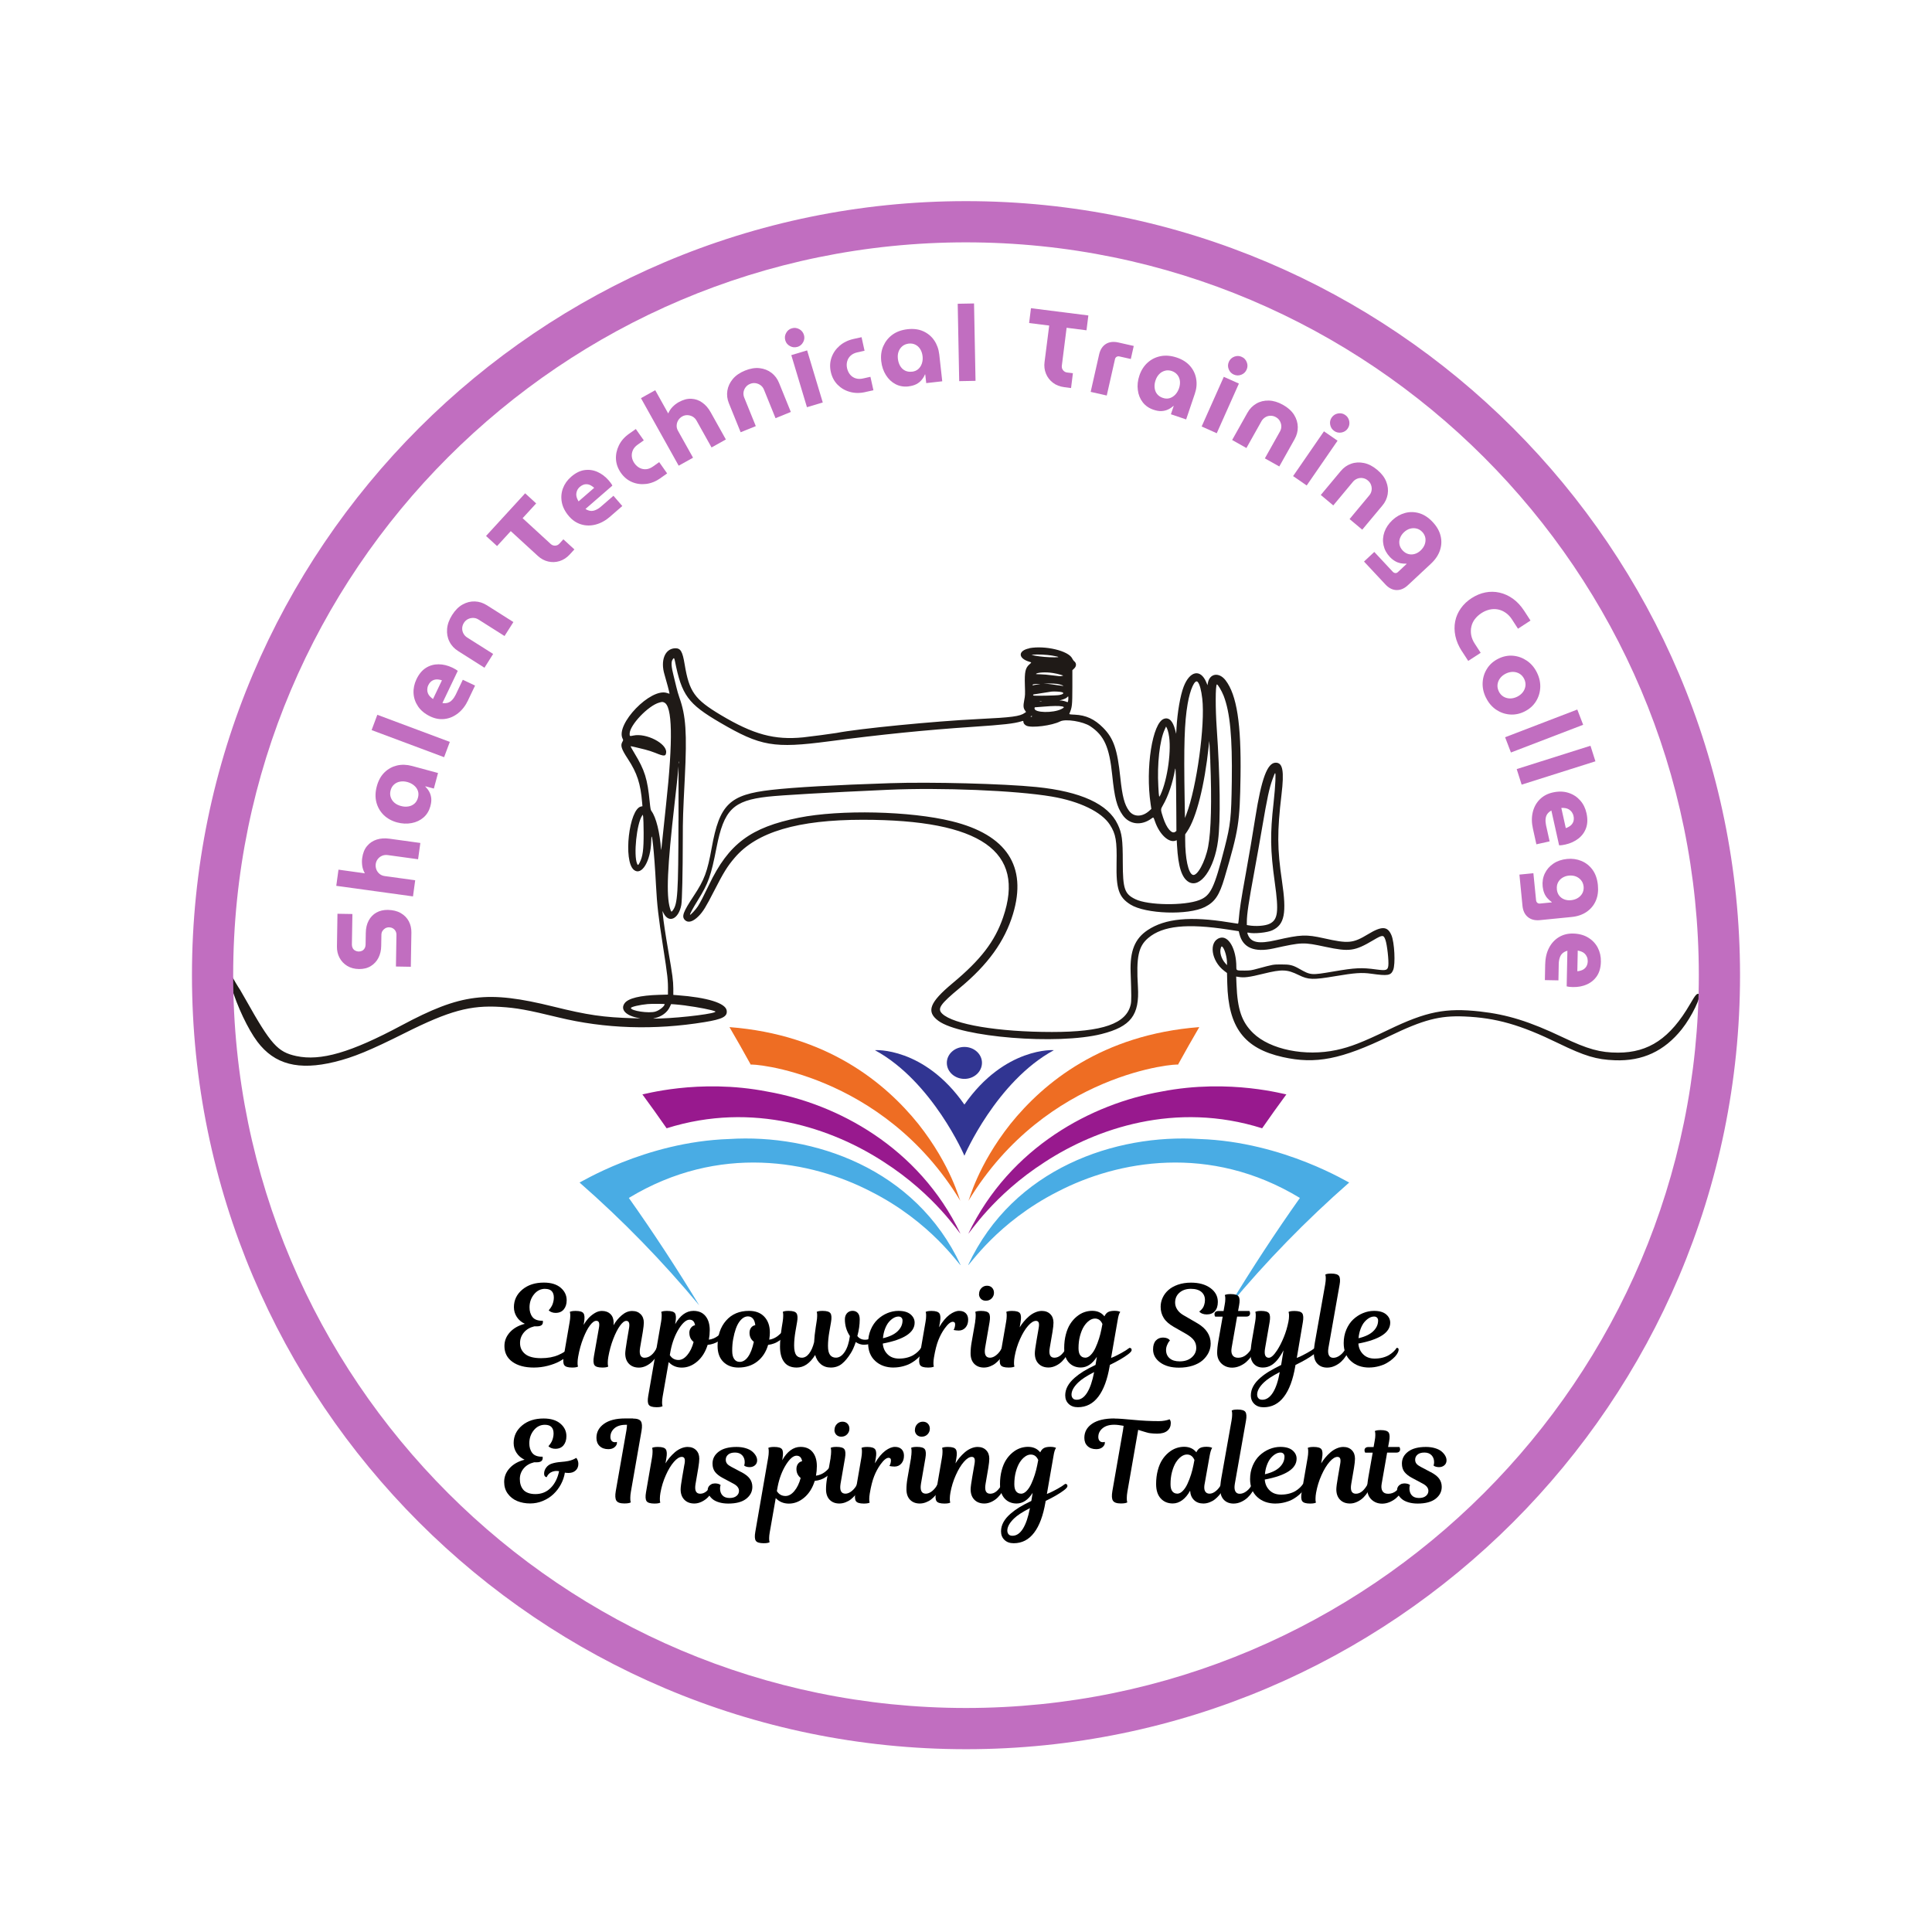 <?xml version="1.0" encoding="UTF-8"?>
<svg id="Layer_1" data-name="Layer 1" xmlns="http://www.w3.org/2000/svg" viewBox="0 0 375 375">
  <defs>
    <style>
      .cls-1 {
        fill: #ee6d23;
      }

      .cls-2 {
        fill: #313592;
      }

      .cls-3 {
        fill: #c16ec0;
      }

      .cls-4 {
        fill: #98198e;
      }

      .cls-5 {
        fill: #49ace4;
      }

      .cls-6 {
        fill: #1f1a17;
        fill-rule: evenodd;
      }
    </style>
  </defs>
  <path class="cls-6" d="m133.09,195.18c2.4.31,5.24.87,5.73,1.13.67.35-6.25,1.24-10.74,1.38-1.44.04-1.48.04-.95-.08,1.32-.3,2.39-1.1,2.88-2.17l.25-.54.77.05c.42.03,1.35.13,2.05.22m-4.07-.27c0,.4-1,1.21-1.8,1.45-1.26.38-4.76-.14-4.75-.7,0-.22,1.73-.62,3.25-.76.75-.07,3.3-.05,3.3.01m108.32-11.05c.41.46.84,2.02.83,3.05v.44s-.35-.39-.35-.39c-.76-.86-1.13-2.12-.85-2.95.11-.35.17-.37.37-.16m-112.4-22.2c.01,3.3-.16,4.58-.77,5.79-.27.53-.36.57-.5.22-.71-1.69-.08-7.73.96-9.31l.14-.21.08.39c.04.21.08,1.62.09,3.12m122.62-10.04c-.03.89-.18,2.71-.35,4.23-.69,6.12-.64,9.16.24,15.5.79,5.63.6,7.17-.98,7.96-.86.43-2.72.57-4.17.31l-.28-.05v-.57c0-1.52.34-3.79,1.47-9.9.47-2.54,1.14-6.32,1.49-8.39,1.01-5.91,1.39-7.69,2.04-9.48.57-1.58.6-1.56.54.39m-115.86,7.69c-.03,14.19-.16,16.18-1.12,17.44-.26.34-.3.31-.52-.41-.77-2.54-.53-8.03.89-20.42.51-4.46.64-5.69.69-6.4.03-.41.06-.75.07-.75s0,4.74,0,10.54m96.62-1.47l.02,3.46-.2.16c-.67.54-1.7-.64-2.38-2.74-.51-1.57-.51-1.59-.05-2.38,1.03-1.75,1.94-4.43,2.37-7.02.13-.78.2,1.55.24,8.51m-96.5-9.65c-.02.11-.04.04-.04-.15,0-.19.02-.28.04-.19.02.08.02.24,0,.34m103.09-.45c.31,7.71.16,13.64-.41,16.61-.58,3.01-2.16,5.87-3.02,5.48-.85-.39-1.44-3.19-1.44-6.81v-1.04s.4-.59.4-.59c1.78-2.63,3.37-8.95,4.16-16.47l.11-1.07.06.81c.03.45.1,1.83.15,3.08m-8.09-5.23c.62,2.82-.19,8.82-1.59,11.81-.28.59-.29.56-.41-1.61-.25-4.41.25-8.93,1.23-11.07l.27-.59.17.32c.09.18.25.69.34,1.14m-26.52-3.42s-.11.09-.18.09-.1-.04-.08-.09c.03-.05.11-.09.18-.09s.1.04.08.09m5.78-1.96c.54.12.52.22-.09.53-1.61.81-5.21.73-5.21-.11,0-.23.03-.25.32-.25.18,0,.88-.06,1.56-.12,1.62-.14,2.88-.16,3.42-.04m-77.23-.77c1.65.58,1.79,7.21.4,19.94-.25,2.33-.57,5.32-.7,6.63-.13,1.32-.25,2.24-.26,2.05-.22-3.33-.96-6.33-1.86-7.53-.16-.22-.21-.48-.34-1.75-.44-4.5-.96-6.17-2.94-9.44-.45-.74-.8-1.37-.77-1.39.02-.02.42.05.89.17s1.32.33,1.89.46c.57.14,1.48.43,2.01.65,1.72.71,2.05.7,2.11-.1.13-1.73-3.88-3.79-6.36-3.26-.72.15-.73.15-.73-.35,0-1.67,3.62-5.47,5.76-6.05.56-.15.58-.15.91-.04m73.31-.21c-.11.02-.28.02-.39,0-.11-.02-.02-.04.19-.04s.3.02.19.04m5.16-.17c-.05.31-.08.36-.2.32-.38-.16-.93-.3-1.21-.3h-.31s.3-.09.3-.09c.66-.19,1-.33,1.2-.53l.21-.2.03.22c.02.12,0,.39-.03.59m-1.18-1.6c.46.16.21.41-.54.55-.6.11-4.96.19-5.03.09-.12-.17-.07-.21.34-.26.22-.03.96-.15,1.65-.26.68-.11,1.38-.22,1.54-.24.46-.06,1.73.01,2.04.12m-4.8-1.5c-.41.06-.79.14-.84.17-.04.03-.08,0-.08-.08,0-.14.31-.19,1.2-.2.42,0,.39,0-.28.11m3.76-.13c.64.09,1.54.4,1.2.41-.09,0-.61-.07-1.16-.16-.55-.09-1.36-.2-1.81-.24l-.81-.07h.96c.53-.02,1.26.02,1.63.07m27.36-.37c.37.4.69,1.59.88,3.23.59,5.04-1.08,17.2-3.07,22.42l-.29.76-.06-3.5c-.18-10.76-.04-15.04.58-18.66.49-2.85,1.41-4.85,1.95-4.26m-28.1-1.73c.45.07,1.08.21,1.41.31l.6.18-.29.09c-.22.07-.64.04-1.8-.12-.83-.11-1.9-.21-2.38-.21-.48,0-.85-.03-.83-.06.19-.3,1.94-.41,3.28-.19m-.13-3.38c1.44.25,1.55.33.43.34-1.18,0-2.67-.12-3.68-.31l-.77-.15.39-.06c.61-.09,2.61,0,3.64.18m-4.43-1.41c-2.25.43-2.25,1.95,0,2.61.44.13.44.13.04.47-.83.71-1,1.47-.92,4.08.06,1.82.05,2-.13,2.93-.21,1.09-.18,1.52.19,2.02l.17.24-.25.18c-.95.68-2.44.88-9.04,1.2-8.58.42-23.24,1.86-27.52,2.7-.58.11-5.32.74-6.44.85-5.58.56-9.69-.56-16.03-4.35-5.06-3.03-6.1-4.49-6.98-9.78-.42-2.56-.79-3.18-1.84-3.16-1.99.05-2.92,2.36-2.07,5.13.33,1.08,1.01,3.65.97,3.69-.01.01-.23-.05-.49-.14-3.14-1.08-10.07,6.07-8.61,8.89.13.25.12.28-.05.58-.42.71-.21,1.39,1.05,3.31,1.8,2.74,2.48,4.82,2.78,8.51l.06.69-.27.05c-2.34.47-3.49,10.58-1.4,12.3,1.51,1.25,3.29-1.71,3.37-5.57.05-2.98.59,1.95.93,8.57.2,3.79.46,6.11,1.37,11.9.89,5.69.99,6.6.95,8.7v.61s-1.74.05-1.74.05c-3.68.11-5.98.67-6.67,1.63-.87,1.2.21,2.39,2.58,2.84.62.12.61.12-.86.07-5.86-.17-8.87-.61-15.54-2.26-12.83-3.17-17.9-2.54-29.48,3.65-9.84,5.27-15.68,6.97-20.43,5.95-3.61-.78-4.92-2.24-9.8-10.93-.53-.94-1.03-1.81-1.11-1.93-.32-.45-1.39-2.25-1.68-2.81-.44-.85-.68-1.13-.85-.96-.14.14.03.98.28,1.42.05.09.3.88.56,1.76,1.09,3.73,3.23,8.25,5.05,10.67,3.33,4.41,7.98,5.63,15.02,3.91,3.6-.88,6.84-2.21,13.62-5.61,8.61-4.31,12.68-5.42,18.53-5.06,3.14.19,5.26.58,11.18,2.02,9.09,2.22,18.7,2.53,28.46.93,3.49-.57,4.46-1.08,4.28-2.25-.21-1.44-3.79-2.54-9.59-2.97l-.77-.06v-1.25c-.02-1.56-.15-2.56-.95-7.16-.58-3.34-.95-5.82-1.1-7.32l-.06-.56.23.45c1.02,2,2.91,1.12,3.43-1.61.16-.82.28-6.25.29-12.84,0-3.92.04-4.86.39-11.86.44-8.7.21-12.04-1.06-15.59-.19-.53-.44-1.41-.57-1.97-.13-.56-.38-1.61-.57-2.34-.41-1.6-.48-2.52-.2-2.99.26-.45.35-.41.47.18,1.33,6.72,2.54,8.36,8.78,12.01,7.88,4.6,10.42,5.04,21.1,3.64,10.19-1.34,18.81-2.21,27.95-2.82,5.98-.4,7.99-.63,9.4-1.06.39-.12.41-.12.41.04,0,.32.24.64.61.81,1.04.47,4.95-.03,6.53-.84,1.06-.54,4.43,0,5.84.93,2.71,1.8,3.71,4.03,4.27,9.49.45,4.43.9,6.16,2.02,7.75,1.31,1.87,3.65,2.14,5.64.65.35-.26.34-.27.64.59.87,2.53,2.7,4.23,4.01,3.73l.21-.08.06,1.04c.23,4.12.92,6.27,2.26,7.06,2.24,1.32,4.99-2.55,5.7-8.02.51-3.9.41-12.27-.26-21.92-.26-3.75-.25-8.12.02-8.39.14-.13.94,1.2,1.33,2.2,1.24,3.21,1.7,8.04,1.58,16.63-.1,7.04-.24,8.33-1.38,12.8-2.03,7.94-2.72,9.37-4.93,10.22-2.9,1.12-9.9,1.03-12.38-.16-2.13-1.02-2.46-1.99-2.47-7.2,0-4.45-.16-5.59-.98-7.33-1.85-3.95-7.16-6.39-15.8-7.26-6.32-.64-20.43-1.01-28.42-.74-10.72.35-18.6.8-23,1.3-8.13.92-10.07,2.8-11.59,11.25-.84,4.63-1.41,6.19-3.46,9.28-2.11,3.2-2.42,4.05-1.73,4.74.6.6,1.56.33,2.63-.75.88-.88,1.45-1.82,3.04-4.93,1.82-3.56,2.56-4.76,3.98-6.42,4.26-5,12.24-7.37,24.87-7.37,22.88,0,31.66,6.12,27.22,18.97-1.6,4.65-4.33,8.2-9.77,12.73-4.51,3.76-5.19,5.54-2.79,7.32,4.34,3.2,23.17,4.72,31.7,2.56,5.66-1.44,7.37-3.65,7.04-9.16-.35-5.81.09-7.87,2.02-9.49,2.8-2.36,7.51-2.85,15.49-1.62l2.06.32.14.57c.67,2.65,2.89,3.59,6.59,2.78,5.65-1.24,5.77-1.24,10.14-.31,4.63.98,5.64.84,9.28-1.32,1.76-1.04,1.96-1.05,2.32-.03.33.93.68,4.06.56,5.01-.11.88-.42.98-2.29.73-2.91-.4-4.11-.34-8.37.39-4.34.74-4.38.74-6.63-.53-1.27-.72-1.83-.85-3.51-.84-1.59,0-1.53,0-4.54.81-1.28.35-1.44.37-2.53.38-1.63,0-1.63.01-1.63-.7,0-3.52-1.53-6.2-3.23-5.63-2.18.72-1.66,4.47.88,6.39l.54.41.05,2c.2,8.56,3.27,12.64,10.77,14.32,6.39,1.43,11.33.46,20.71-4.07,6.6-3.19,9.76-4.01,14.54-3.81,6.15.26,10.86,1.6,18.23,5.19,5.15,2.5,7.4,3.18,11,3.31,5.34.2,9.58-1.77,12.97-6.02,1.95-2.44,3.94-6.6,3.29-6.85-.37-.14-.65.19-1.67,1.95-3.86,6.64-8.01,9.44-13.99,9.44-3.47,0-5.88-.67-10.73-2.98-6.49-3.09-10.75-4.41-16.07-5.01-6.66-.74-10.4,0-17.76,3.55-5.16,2.48-7.38,3.34-10.1,3.93-6.07,1.3-12.89-.09-16.18-3.3-2.2-2.15-3.03-4.56-3.22-9.43l-.06-1.53.42.07c1.12.19,2.08.07,4.87-.62,3.63-.89,4.58-.85,6.85.26,1.88.92,2.75.95,7.02.23,3.91-.66,5.18-.75,7.06-.49,3.23.45,3.8.36,4.25-.72.47-1.13.26-5.37-.34-6.77-.75-1.75-1.86-1.8-4.53-.18-2.95,1.78-3.81,1.86-8.58.79-3.46-.77-4.46-.73-9.29.37-3.34.76-4.81.49-5.44-1.02-.18-.42-.16-.5.09-.44,1.02.26,3.67,0,4.64-.46,2.37-1.11,2.8-3.29,1.87-9.55-.93-6.26-.95-9.59-.09-16.82.54-4.54.25-6.16-1.12-6.16-1.63,0-2.77,3.07-3.97,10.66-.56,3.55-1.14,6.95-1.83,10.79-.96,5.27-1.23,7.09-1.39,9.05-.04.53-.09.75-.17.75-.06,0-.84-.12-1.72-.26-7.48-1.22-12.4-.75-15.79,1.51-2.48,1.65-3.45,4.04-3.3,8.17.16,4.51.17,5.61.02,6.26-.83,3.73-5.44,5.34-15.29,5.34-10.41,0-19.15-1.46-21.31-3.56-.99-.96-.4-1.83,3.42-4.99,5.47-4.53,8.72-9.05,10.32-14.32,2.81-9.29-1.23-15.43-11.89-18.04-8.05-1.98-21.63-2.29-29.68-.68-9.34,1.87-13.62,5.06-17.43,13.04-1.14,2.37-1.68,3.41-2.16,4.16-.39.61-1.43,1.73-1.52,1.64-.08-.08.6-1.35,1.51-2.81,2.07-3.34,2.54-4.67,3.63-10.22,1.44-7.37,3.21-9.13,9.93-9.89,2.72-.3,11.17-.79,23.38-1.34,10.29-.46,24.79.13,31.74,1.31,5.43.92,9.69,2.98,11.3,5.47,1.16,1.79,1.39,3.14,1.3,7.49-.1,5,.43,6.58,2.69,8,2.94,1.84,11.21,2.12,14.46.48,1.94-.98,2.81-2.27,3.81-5.68,2.76-9.38,2.96-10.68,3.1-19.71.15-10.17-.72-15.76-2.9-18.61-1.28-1.66-3.14-1.35-3.45.59l-.06.36-.24-.58c-1.11-2.64-3.2-2.22-4.39.88-.66,1.72-1.22,4.99-1.39,8.07l-.06,1.06-.2-.76c-.46-1.75-1.19-2.47-2.16-2.15-2.25.75-3.64,9.56-2.6,16.54l.14.96-.38.34c-1.38,1.26-3.05,1.27-3.96.01-.88-1.2-1.3-2.8-1.68-6.43-.58-5.52-1.3-7.62-3.34-9.68-1.67-1.68-3.31-2.44-5.51-2.54-.96-.04-1.09-.07-1.04-.19.54-1.27.57-1.56.58-5.23v-3.21s.37-.35.37-.35c.46-.45.44-1.06-.04-1.41-.09-.07-.25-.3-.36-.52-.71-1.49-5.27-2.57-8.34-1.99"/>
  <g>
    <path class="cls-4" d="m186.43,239.44c-.16.12-4.8-7.45-14.92-13.93-9.91-6.45-25.3-11.82-42.12-6.51-1.54-2.22-3.11-4.42-4.71-6.59-.17.18,10.81-3.17,24.29-.53,13.41,2.35,29.34,10.7,37.45,27.57"/>
    <path class="cls-1" d="m141.59,199.36c1.41,2.42,2.79,4.85,4.14,7.3-.34-.31,25.49,1.38,40.67,26.42-.13-.03-1.72-6.79-8.16-14.93-6.42-7.97-17.7-17.32-36.65-18.79"/>
    <path class="cls-5" d="m186.46,245.55s-.01-.02-.02-.02c.01.02.02.02.02.02-8.79-18.84-28.65-25.49-44.9-24.47-16.46.54-29.32,8.74-29.08,8.44,8.41,7.36,16.17,15.35,23.24,23.85-4.31-7.11-8.86-14.07-13.66-20.85,17.51-10.62,35.43-7.22,46.94-1.26,11.84,5.97,17.27,14.49,17.46,14.29"/>
    <path class="cls-4" d="m187.94,239.44c.16.12,4.8-7.45,14.92-13.93,9.91-6.45,25.3-11.82,42.12-6.51,1.54-2.22,3.11-4.42,4.71-6.59.17.18-10.81-3.17-24.29-.53-13.41,2.35-29.34,10.7-37.45,27.57"/>
    <path class="cls-1" d="m232.78,199.36c-1.41,2.42-2.79,4.85-4.14,7.3.34-.31-25.49,1.38-40.67,26.42.13-.03,1.72-6.79,8.16-14.93,6.42-7.97,17.7-17.32,36.65-18.79"/>
    <path class="cls-5" d="m187.91,245.55s.01-.02.02-.02c0,.02-.02.02-.02.02,8.79-18.84,28.65-25.49,44.9-24.47,16.46.54,29.32,8.74,29.08,8.44-8.4,7.36-16.17,15.35-23.24,23.85,4.31-7.11,8.86-14.07,13.66-20.85-17.51-10.62-35.43-7.22-46.94-1.26-11.84,5.97-17.27,14.49-17.46,14.29"/>
    <path class="cls-2" d="m187.19,214.4c-7.83-11.25-17.47-10.58-17.37-10.56,11.16,6.05,17.42,20.54,17.37,20.49-.05.05,6.21-14.44,17.37-20.49.11-.03-9.54-.69-17.37,10.56"/>
  </g>
  <path class="cls-2" d="m190.6,206.35c-.04,1.71-1.56,3.06-3.41,3.06s-3.38-1.35-3.41-3.06c-.03-1.71,1.49-3.14,3.41-3.14s3.45,1.43,3.41,3.14"/>
  <g>
    <path class="cls-3" d="m79.75,187.65l-2.9-.05.1-6.15c0-.27-.06-.52-.18-.74-.13-.22-.3-.4-.52-.52-.22-.13-.46-.19-.72-.2-.27,0-.52.06-.74.18-.22.13-.4.3-.54.51-.14.21-.21.45-.22.73l-.04,2.22c-.01.84-.19,1.59-.53,2.27-.34.67-.83,1.21-1.48,1.61-.64.4-1.41.59-2.3.58-.88-.01-1.64-.22-2.29-.61-.64-.39-1.14-.92-1.49-1.58-.35-.66-.51-1.38-.5-2.18l.1-6.36,2.9.05-.1,5.94c0,.25.05.47.16.68.11.21.27.37.48.48.2.11.42.17.66.18.26,0,.49-.05.69-.15.2-.11.36-.26.48-.47.12-.2.18-.43.19-.68l.04-2.32c.01-.92.2-1.71.56-2.39.36-.67.86-1.19,1.5-1.55s1.38-.53,2.23-.52c.97.02,1.81.22,2.5.62.69.4,1.21.93,1.56,1.59.35.66.51,1.39.5,2.19l-.11,6.64Z"/>
    <path class="cls-3" d="m80.15,173.99l-14.88-2.05.43-3.14,5.12.71c-.27-.47-.44-.95-.51-1.46s-.08-1.01-.01-1.5c.13-.96.45-1.75.95-2.34.5-.6,1.12-1.01,1.87-1.25.75-.24,1.57-.29,2.46-.17l6.01.83-.44,3.16-5.89-.81c-.39-.05-.76-.01-1.09.13s-.61.35-.83.63-.36.6-.41.97,0,.72.12,1.06c.13.34.34.62.61.85s.6.37.98.43l5.95.82-.43,3.14Z"/>
    <path class="cls-3" d="m83.55,156.45c-.25.91-.69,1.65-1.33,2.21-.64.56-1.42.93-2.32,1.1-.91.17-1.85.13-2.83-.13-1.03-.28-1.89-.76-2.59-1.43-.69-.68-1.16-1.49-1.42-2.45-.25-.96-.23-2,.08-3.14.3-1.12.8-2.02,1.5-2.7.69-.67,1.5-1.11,2.42-1.33.92-.21,1.89-.18,2.9.09l5.06,1.37-.81,3.02-1.63-.44-.02.06c.3.3.56.63.76,1,.2.37.33.79.38,1.24.05.45,0,.96-.16,1.53Zm-2.42-1.63c.13-.48.12-.92-.02-1.32-.14-.4-.39-.75-.75-1.05s-.79-.52-1.29-.66c-.49-.13-.96-.16-1.41-.08-.45.08-.83.26-1.16.55-.33.29-.55.66-.68,1.13-.13.48-.12.93.02,1.35.14.42.38.78.72,1.07.34.29.76.5,1.25.63.5.14.99.17,1.45.09.46-.07.85-.26,1.18-.54.33-.29.56-.68.69-1.17Z"/>
    <path class="cls-3" d="m86.2,146.97l-14.07-5.26,1.11-2.97,14.07,5.26-1.11,2.97Z"/>
    <path class="cls-3" d="m90.87,135.89c-.51,1.08-1.17,1.93-1.96,2.55s-1.66,1-2.59,1.11c-.94.12-1.87-.05-2.8-.49-1.04-.5-1.83-1.14-2.37-1.94-.54-.8-.83-1.65-.88-2.56-.05-.91.14-1.82.56-2.71.48-1,1.09-1.74,1.83-2.21.74-.47,1.56-.7,2.45-.7s1.8.22,2.72.66c.17.08.36.18.56.3.2.12.36.23.46.32l-2.98,6.24c.38.06.73.04,1.04-.05.31-.09.6-.28.86-.56.26-.28.49-.62.69-1.03l1.37-2.88,2.38,1.13-1.34,2.8Zm-6.82-.22l1.73-3.62c-.21-.07-.42-.12-.63-.15s-.41-.04-.6-.01c-.19.03-.37.08-.55.17-.18.09-.34.21-.49.37-.14.16-.27.34-.37.55-.14.28-.2.56-.21.84s.04.52.13.75.22.43.4.61c.18.18.37.35.57.49Z"/>
    <path class="cls-3" d="m94.04,129.61l-5.13-3.25c-.74-.47-1.3-1.07-1.67-1.82-.38-.74-.53-1.56-.46-2.45.07-.89.39-1.79.97-2.71.59-.93,1.26-1.61,2.03-2.04.77-.43,1.56-.63,2.39-.6.83.03,1.61.28,2.35.75l5.13,3.25-1.72,2.71-5.06-3.2c-.31-.2-.64-.3-1-.31-.35-.01-.69.06-1.02.22-.33.16-.6.41-.81.74-.21.32-.31.67-.33,1.03-.01.37.07.71.24,1.03.17.32.41.57.71.77l5.06,3.2-1.69,2.68Z"/>
    <path class="cls-3" d="m110.61,107.6c-.59.65-1.26,1.08-2,1.31-.74.23-1.47.25-2.21.08-.74-.17-1.41-.54-2.01-1.09l-5.25-4.81-2.66,2.9-2.14-1.96,7.59-8.28,2.14,1.96-2.63,2.87,5.47,5.02c.24.22.53.32.85.31.32-.02.59-.14.81-.38l.78-.85,2.14,1.96-.89.97Z"/>
    <path class="cls-3" d="m118.46,100.25c-.9.78-1.84,1.3-2.82,1.56-.98.26-1.92.25-2.82-.02s-1.69-.79-2.37-1.57c-.75-.87-1.22-1.78-1.4-2.72-.18-.95-.1-1.85.21-2.7.32-.86.85-1.61,1.6-2.26.84-.73,1.69-1.16,2.56-1.29s1.71-.02,2.53.34,1.56.92,2.23,1.69c.13.15.26.31.39.5.14.19.24.35.29.48l-5.22,4.53c.33.21.65.33.97.37.32.04.66-.02,1.01-.17.35-.15.7-.37,1.04-.67l2.41-2.09,1.72,1.99-2.35,2.04Zm-6.16-2.93l3.03-2.63c-.16-.15-.34-.28-.52-.39-.18-.12-.36-.2-.54-.25s-.37-.07-.57-.06c-.2,0-.4.06-.59.15-.2.09-.38.21-.56.36-.24.21-.41.44-.52.68-.11.25-.17.5-.18.74,0,.24.03.48.12.72s.2.47.33.68Z"/>
    <path class="cls-3" d="m128.22,92.8c-.9.63-1.83,1.01-2.79,1.13-.97.12-1.88,0-2.74-.36-.86-.36-1.58-.95-2.17-1.78-.58-.83-.9-1.71-.96-2.64-.05-.93.14-1.83.57-2.71.43-.88,1.09-1.63,1.99-2.26l1.29-.91,1.55,2.2-1.19.84c-.44.31-.75.67-.93,1.07-.18.41-.25.83-.2,1.27s.22.86.5,1.27c.29.4.63.71,1.03.91.4.2.83.28,1.27.24.44-.04.88-.22,1.32-.53l1.19-.84,1.54,2.19-1.29.91Z"/>
    <path class="cls-3" d="m131.73,90.39l-7.32-13.11,2.77-1.54,2.52,4.51c.21-.49.5-.93.86-1.29.36-.37.76-.67,1.19-.91.85-.47,1.66-.69,2.44-.65.78.04,1.48.28,2.12.74.64.45,1.18,1.07,1.62,1.86l2.96,5.3-2.78,1.55-2.9-5.19c-.19-.35-.45-.61-.76-.79-.31-.18-.65-.27-1.01-.29-.36-.01-.7.07-1.02.25s-.58.43-.77.73c-.19.31-.29.64-.31,1s.06.7.25,1.04l2.93,5.24-2.77,1.54Z"/>
    <path class="cls-3" d="m143.76,83.9l-2.28-5.62c-.33-.81-.43-1.63-.3-2.45.13-.82.48-1.57,1.05-2.26.57-.68,1.36-1.23,2.37-1.64,1.02-.41,1.96-.57,2.84-.47.88.1,1.64.4,2.3.9.66.5,1.15,1.16,1.48,1.98l2.28,5.62-2.97,1.21-2.25-5.55c-.14-.34-.35-.62-.63-.83-.28-.21-.6-.35-.96-.41s-.72-.02-1.09.13c-.36.14-.65.36-.87.65-.22.29-.36.61-.41.97s0,.7.13,1.03l2.25,5.55-2.94,1.19Z"/>
    <path class="cls-3" d="m154.76,67.33c-.49.15-.96.1-1.42-.15-.46-.25-.77-.61-.91-1.1-.15-.5-.1-.98.15-1.44.25-.46.61-.77,1.1-.91.5-.15.98-.1,1.44.15.46.25.77.62.92,1.12.15.49.1.96-.15,1.42-.25.46-.62.77-1.12.92Zm1.87,11.71l-3.04-10.11,3.07-.92,3.04,10.11-3.07.92Z"/>
    <path class="cls-3" d="m167.96,76.1c-1.07.24-2.08.23-3.01-.04-.94-.26-1.73-.73-2.38-1.39-.65-.66-1.09-1.49-1.31-2.48-.22-.99-.17-1.92.14-2.8.31-.88.83-1.64,1.57-2.28.74-.64,1.64-1.08,2.71-1.32l1.55-.34.58,2.63-1.43.32c-.52.12-.95.33-1.27.63-.33.3-.55.67-.67,1.1-.12.43-.13.88-.02,1.36.11.48.31.89.6,1.24.29.34.65.58,1.08.71.42.13.89.14,1.42.02l1.43-.32.58,2.61-1.55.34Z"/>
    <path class="cls-3" d="m176.37,75c-.94.11-1.79-.04-2.54-.43s-1.38-.98-1.87-1.76c-.49-.78-.8-1.67-.91-2.68-.12-1.06,0-2.04.39-2.93s.96-1.63,1.76-2.22c.8-.59,1.78-.94,2.95-1.08,1.16-.13,2.18,0,3.06.4.88.4,1.59.99,2.12,1.77s.86,1.69.98,2.73l.58,5.21-3.11.35-.19-1.68h-.06c-.16.4-.38.76-.66,1.08-.27.33-.61.6-1.02.81-.4.21-.9.35-1.49.42Zm.63-2.85c.49-.05.9-.22,1.22-.5.32-.28.56-.64.71-1.08.15-.44.2-.93.14-1.44-.06-.5-.2-.95-.44-1.34-.24-.39-.55-.68-.94-.88-.39-.2-.82-.27-1.3-.22-.49.06-.91.23-1.25.51-.34.29-.58.64-.73,1.06s-.19.89-.13,1.39c.06.52.21.98.44,1.38.24.4.55.7.94.9.39.2.83.27,1.34.21Z"/>
    <path class="cls-3" d="m186.18,73.98l-.29-15.02,3.17-.06.29,15.02-3.17.06Z"/>
    <path class="cls-3" d="m206.58,75.15c-.87-.11-1.61-.4-2.22-.87-.61-.47-1.06-1.06-1.34-1.76-.29-.7-.38-1.46-.27-2.27l.9-7.06-3.9-.49.36-2.88,11.14,1.41-.36,2.88-3.86-.49-.93,7.37c-.04.33.04.62.24.87.2.25.46.4.77.44l1.14.14-.36,2.88-1.31-.17Z"/>
    <path class="cls-3" d="m211.7,76.06l1.64-7.26c.21-.94.65-1.61,1.3-2.03.66-.41,1.46-.51,2.41-.3l3.01.68-.57,2.53-2.23-.5c-.19-.04-.36-.02-.53.08-.16.1-.27.25-.31.45l-1.6,7.06-3.13-.71Z"/>
    <path class="cls-3" d="m223.92,79.54c-.9-.3-1.6-.79-2.12-1.46-.52-.67-.84-1.47-.95-2.38-.12-.92-.02-1.85.31-2.82.34-1.01.87-1.84,1.59-2.49.72-.65,1.56-1.07,2.53-1.26s2.01-.1,3.13.27c1.1.37,1.97.93,2.6,1.66.63.73,1.02,1.57,1.17,2.5.16.94.07,1.9-.27,2.88l-1.68,4.97-2.96-1,.54-1.6-.06-.02c-.31.29-.66.52-1.05.7-.39.18-.81.28-1.26.3-.46.02-.96-.06-1.52-.25Zm1.78-2.31c.47.16.91.18,1.31.06s.77-.34,1.1-.68c.32-.34.57-.76.74-1.25.16-.48.22-.95.17-1.4-.05-.45-.21-.85-.48-1.19-.27-.34-.63-.59-1.08-.75-.47-.16-.92-.18-1.35-.06-.43.12-.8.33-1.11.66-.31.32-.55.72-.71,1.2-.17.49-.23.97-.18,1.44.05.46.2.87.47,1.21.27.34.64.6,1.12.76Z"/>
    <path class="cls-3" d="m233.24,82.78l4.3-9.64,2.93,1.31-4.3,9.64-2.93-1.31Zm6.23-10.08c-.46-.21-.79-.55-.98-1.04-.19-.49-.18-.96.03-1.43.21-.48.56-.81,1.05-1,.49-.19.97-.18,1.43.03.48.21.81.56,1,1.05.19.49.18.97-.04,1.45-.21.46-.55.79-1.04.98-.49.19-.97.17-1.45-.04Z"/>
    <path class="cls-3" d="m239.16,85.4l2.97-5.29c.43-.77,1-1.35,1.72-1.77s1.53-.61,2.42-.59,1.81.3,2.76.83c.96.54,1.67,1.18,2.14,1.92s.71,1.53.73,2.36-.19,1.62-.62,2.39l-2.97,5.29-2.8-1.57,2.93-5.22c.18-.32.27-.66.26-1.01,0-.35-.1-.68-.27-1-.17-.32-.44-.58-.78-.77-.33-.19-.69-.28-1.05-.27-.37,0-.7.1-1.01.29-.31.19-.55.44-.73.75l-2.93,5.22-2.76-1.55Z"/>
    <path class="cls-3" d="m250.99,92.41l5.99-8.69,2.64,1.82-5.99,8.69-2.64-1.82Zm7.97-8.77c-.42-.29-.67-.69-.77-1.2s0-.98.29-1.4c.3-.43.7-.69,1.22-.79.51-.09.98,0,1.4.29.43.3.69.7.79,1.22.09.51,0,.99-.3,1.42-.29.42-.69.67-1.2.77-.52.09-.99,0-1.42-.3Z"/>
    <path class="cls-3" d="m256.35,96.09l3.89-4.66c.56-.67,1.23-1.15,2.02-1.42.78-.28,1.61-.32,2.49-.14.87.18,1.73.62,2.56,1.32.84.7,1.43,1.46,1.75,2.28.33.82.42,1.63.29,2.45-.14.82-.48,1.56-1.05,2.23l-3.89,4.66-2.46-2.06,3.83-4.6c.24-.28.38-.6.44-.95.06-.35.03-.69-.09-1.04-.11-.34-.32-.65-.63-.9-.29-.25-.62-.4-.98-.46-.36-.06-.71-.03-1.05.1-.34.13-.62.33-.85.6l-3.83,4.6-2.43-2.03Z"/>
    <path class="cls-3" d="m264.75,109l2-1.87,3.59,3.85c.14.15.3.23.49.25.18.02.35-.05.5-.19l1.7-1.59-.04-.04c-.42.01-.81-.02-1.17-.09-.36-.08-.72-.21-1.06-.42-.35-.2-.68-.47-1-.81-.64-.68-1.04-1.44-1.22-2.28-.18-.84-.12-1.69.17-2.53s.81-1.62,1.56-2.33c.72-.67,1.54-1.13,2.44-1.38.91-.25,1.83-.23,2.76.04.93.27,1.81.85,2.63,1.73.79.84,1.29,1.73,1.52,2.67.23.94.19,1.87-.12,2.8-.31.93-.88,1.78-1.72,2.57l-4.51,4.21c-.69.65-1.43.96-2.21.94-.78-.02-1.51-.39-2.18-1.12l-4.13-4.42Zm7.5-2.16c.34.36.71.59,1.12.7.41.11.82.1,1.23-.02.41-.12.79-.34,1.13-.66.36-.34.62-.71.79-1.13.16-.42.21-.84.15-1.28-.07-.43-.27-.83-.59-1.18-.33-.35-.7-.58-1.13-.68-.42-.1-.85-.09-1.27.03-.42.12-.81.35-1.17.69-.35.33-.6.7-.76,1.12-.16.42-.19.83-.11,1.26.08.42.29.81.62,1.16Z"/>
    <path class="cls-3" d="m283.76,126.42c-.63-.98-1.06-1.96-1.27-2.96s-.22-1.94-.04-2.86.55-1.75,1.1-2.53c.55-.77,1.24-1.43,2.1-1.98s1.74-.92,2.66-1.1c.92-.18,1.84-.17,2.76.04s1.78.6,2.6,1.19,1.54,1.37,2.18,2.35l1.22,1.88-2.43,1.58-1.16-1.79c-.35-.54-.76-.98-1.23-1.3-.47-.33-.96-.54-1.5-.65-.53-.1-1.07-.09-1.62.03-.55.13-1.07.35-1.58.68-.52.34-.94.73-1.28,1.17s-.56.93-.68,1.46c-.12.53-.13,1.08-.03,1.64.1.56.33,1.11.68,1.65l1.16,1.79-2.42,1.57-1.22-1.88Z"/>
    <path class="cls-3" d="m288.43,135.44c-.48-.97-.7-1.95-.65-2.94s.33-1.89.86-2.72c.52-.83,1.26-1.47,2.21-1.94.93-.46,1.89-.65,2.86-.56.97.09,1.86.42,2.68.98.82.57,1.46,1.33,1.93,2.29.48.97.69,1.95.64,2.93-.05.98-.34,1.88-.86,2.7s-1.26,1.46-2.2,1.93c-.93.46-1.89.65-2.86.57-.97-.08-1.86-.4-2.67-.95-.81-.56-1.46-1.32-1.93-2.29Zm2.48-1.25c.22.45.53.8.92,1.03.39.23.81.34,1.27.35.46,0,.92-.11,1.39-.34.46-.23.82-.52,1.1-.89.28-.37.44-.77.5-1.22.05-.45-.03-.9-.25-1.35-.22-.44-.52-.78-.91-1.01s-.81-.34-1.27-.35c-.46,0-.92.11-1.37.33-.47.23-.84.53-1.12.9-.28.37-.44.77-.5,1.22-.05.45.03.89.25,1.34Z"/>
    <path class="cls-3" d="m292.13,143.1l14.02-5.38,1.14,2.96-14.02,5.38-1.13-2.96Z"/>
    <path class="cls-3" d="m294.39,149.28l14.32-4.53.96,3.02-14.32,4.53-.96-3.02Z"/>
    <path class="cls-3" d="m297.54,160.85c-.26-1.16-.27-2.24-.03-3.22.24-.98.69-1.8,1.36-2.47.67-.67,1.5-1.11,2.51-1.34,1.12-.25,2.14-.23,3.06.07.92.29,1.67.79,2.28,1.48s1.01,1.51,1.22,2.48c.24,1.08.21,2.04-.08,2.86-.29.82-.79,1.51-1.5,2.06s-1.55.94-2.55,1.16c-.19.04-.4.08-.63.11-.23.03-.42.04-.56.03l-1.5-6.75c-.34.19-.6.41-.79.68s-.3.59-.33.97c-.04.38,0,.79.09,1.23l.69,3.11-2.57.57-.67-3.03Zm5.51-4.03l.87,3.92c.21-.07.41-.16.59-.27.19-.1.35-.22.48-.36.13-.13.24-.29.33-.47.09-.18.14-.38.15-.59.02-.21,0-.44-.05-.66-.07-.31-.19-.57-.35-.79-.17-.22-.36-.38-.57-.51-.21-.12-.44-.2-.7-.24-.25-.04-.5-.05-.75-.03Z"/>
    <path class="cls-3" d="m294.91,169.76l2.72-.27.52,5.24c.02.2.1.37.23.49.14.12.31.18.51.16l2.31-.23v-.06c-.35-.24-.64-.5-.88-.78-.24-.28-.44-.6-.59-.98-.15-.37-.25-.79-.3-1.25-.09-.93.05-1.78.42-2.55.37-.77.93-1.41,1.67-1.91.74-.5,1.63-.8,2.65-.9.98-.1,1.91.03,2.78.39.87.36,1.59.93,2.16,1.71.57.78.92,1.78,1.04,2.98.11,1.15-.02,2.16-.41,3.05-.39.89-.99,1.6-1.79,2.15-.81.55-1.78.88-2.93.99l-6.14.61c-.94.09-1.72-.11-2.32-.6s-.96-1.23-1.05-2.21l-.59-6.02Zm7.27,2.84c.05.49.2.9.46,1.24.26.33.59.58.99.73.4.15.83.21,1.3.16.49-.05.93-.19,1.31-.42.38-.23.68-.54.89-.92.21-.39.29-.82.25-1.3-.05-.48-.21-.89-.48-1.22-.27-.34-.62-.59-1.02-.75-.41-.16-.86-.21-1.35-.17-.48.05-.9.19-1.28.43-.38.24-.66.55-.85.93-.19.38-.26.81-.21,1.29Z"/>
    <path class="cls-3" d="m299.93,187.12c.02-1.19.27-2.24.73-3.13s1.1-1.59,1.9-2.08,1.72-.73,2.75-.71c1.15.02,2.14.29,2.96.79.82.5,1.44,1.16,1.86,1.97.42.81.62,1.71.6,2.7-.02,1.11-.27,2.03-.75,2.76-.48.73-1.13,1.28-1.95,1.65-.82.37-1.73.54-2.75.52-.19,0-.4-.02-.64-.04-.23-.03-.42-.06-.55-.1l.14-6.91c-.37.1-.68.26-.93.48s-.43.5-.55.86c-.12.36-.19.77-.2,1.22l-.06,3.19-2.63-.05.06-3.11Zm6.31-2.61l-.08,4.01c.22-.02.43-.06.64-.12s.39-.14.55-.24c.16-.1.3-.23.43-.38.13-.16.22-.33.29-.54.07-.2.1-.42.11-.66,0-.32-.05-.6-.16-.85s-.25-.46-.43-.63-.38-.3-.62-.39c-.24-.09-.48-.16-.73-.21Z"/>
  </g>
  <g>
    <path d="m105.8,250.16c-.84,0-1.56.35-2.14,1.06s-.88,1.56-.88,2.54c0,.36.04.69.13.99s.22.58.41.84c.19.26.45.46.8.59s.76.19,1.24.17c.01.06.02.15.02.25,0,.56-.39.84-1.17.84h-.5c-.86.21-1.54.61-2.03,1.2s-.74,1.27-.74,2.04c0,.88.33,1.59.99,2.13s1.7.81,3.1.81c1.3,0,2.42-.21,3.36-.62.94-.41,1.63-.87,2.08-1.38.32,0,.45.16.38.48-.07.33-.31.69-.72,1.07s-.93.74-1.55,1.08c-.63.34-1.38.62-2.27.85s-1.79.34-2.7.34c-1.73,0-3.12-.37-4.15-1.11-1.03-.74-1.55-1.76-1.55-3.07,0-1,.35-1.89,1.06-2.67s1.68-1.33,2.9-1.64c-.67-.32-1.19-.76-1.56-1.33-.37-.57-.56-1.21-.56-1.9,0-1.37.55-2.51,1.64-3.42s2.48-1.35,4.17-1.35c1.4,0,2.48.33,3.26.99.78.66,1.17,1.47,1.17,2.44,0,.73-.19,1.32-.56,1.77-.37.45-.9.68-1.58.68-.28,0-.53-.04-.76-.13s-.38-.18-.46-.26l-.13-.13s.06-.06.11-.11c.04-.05.12-.15.24-.31.11-.16.21-.32.3-.5s.17-.4.24-.68.11-.55.11-.83c0-1.14-.56-1.71-1.69-1.71Z"/>
    <path d="m125.16,263.53c.44,0,.86-.17,1.27-.51s.75-.81,1.04-1.4c.15,0,.26.05.34.14.08.09.1.24.08.43-.05.29-.19.61-.41.98-.22.37-.5.72-.83,1.06-.33.34-.73.63-1.2.87-.47.23-.95.35-1.43.35-.82,0-1.47-.25-1.95-.75-.48-.5-.71-1.17-.71-2,0-.34.11-1.17.33-2.5l.41-2.43c.16-.92-.02-1.39-.53-1.39-.37,0-.78.32-1.23.95-.46.63-.89,1.49-1.31,2.57s-.73,2.24-.95,3.45c-.07.41-.11.77-.11,1.09,0,.32.01.53.05.64l.04.17c-.22.13-.61.19-1.15.19-.81,0-1.32-.16-1.53-.48-.21-.32-.24-.89-.1-1.7l.97-5.5c.09-.47.09-.82.01-1.05-.08-.23-.25-.34-.52-.34-.37,0-.77.29-1.22.88-.45.58-.88,1.42-1.31,2.51-.43,1.09-.76,2.28-.99,3.59-.07.41-.11.77-.11,1.09,0,.32,0,.53.04.64l.05.17c-.22.13-.6.19-1.15.19-.81,0-1.32-.16-1.53-.48-.21-.32-.24-.89-.1-1.7l1.16-6.72c.07-.41.11-.77.11-1.09,0-.32,0-.53-.04-.64l-.05-.17c.22-.13.6-.19,1.15-.19.81,0,1.32.16,1.52.48.21.32.24.89.1,1.7l-.09.53c.27-.46.57-.88.9-1.25s.73-.71,1.21-1.01.96-.45,1.43-.45c.69,0,1.25.2,1.67.61.42.41.62.97.62,1.68,0,.05,0,.13-.01.24,0,.11-.01.19-.01.25.42-.75.95-1.39,1.59-1.94.64-.55,1.31-.83,2.02-.83s1.24.21,1.65.62.62.96.62,1.65c0,.36-.07.95-.2,1.78l-.53,3.1c-.21,1.29.09,1.93.9,1.93Z"/>
    <path d="m131.05,257.02c.47-.84,1-1.48,1.6-1.92s1.25-.66,1.94-.66c1.01,0,1.79.33,2.34,1,.55.67.83,1.58.83,2.74,0,.62-.06,1.24-.17,1.85.31-.04.62-.12.93-.25.3-.13.56-.28.77-.44.21-.16.39-.32.55-.48s.28-.29.36-.4l.12-.15c.14,0,.25.05.32.15.07.1.09.24.07.41-.07.43-.44.88-1.1,1.35s-1.42.74-2.26.82c-.42,1.35-1.09,2.43-2.01,3.22-.92.79-1.92,1.19-3.01,1.19-1.03,0-1.88-.36-2.54-1.07l-1.17,6.68c-.07.41-.11.77-.11,1.08s.01.53.05.63l.04.17c-.22.14-.61.2-1.15.2-.81,0-1.32-.16-1.53-.48-.21-.32-.24-.89-.1-1.7l2.5-14.42c.07-.41.11-.77.11-1.09,0-.32,0-.53-.04-.64l-.05-.17c.22-.13.6-.19,1.15-.19.82,0,1.33.16,1.53.47.2.32.23.88.09,1.71l-.06.4Zm2.75,1.69c0-.37.1-.7.3-.97.2-.28.47-.45.81-.52-.12-.72-.48-1.07-1.08-1.07s-1.31.58-2.04,1.73c-.77,1.23-1.31,2.66-1.63,4.3l-.15.84c.39.63.95.95,1.68.95.61,0,1.18-.32,1.72-.97.54-.64.95-1.49,1.22-2.53-.54-.43-.82-1.01-.82-1.74Z"/>
    <path d="m145.39,254.44c1.27,0,2.26.38,2.97,1.14s1.07,1.78,1.07,3.06c0,.39-.04.85-.12,1.39.31-.04.61-.13.91-.27.3-.14.55-.29.75-.45s.39-.32.54-.47c.16-.15.28-.28.35-.38l.11-.15c.14,0,.25.05.32.16.07.1.1.24.08.4-.07.42-.43.86-1.07,1.33-.64.46-1.38.74-2.21.84-.39,1.35-1.08,2.42-2.08,3.21s-2.23,1.19-3.69,1.19c-1.2,0-2.18-.37-2.92-1.1-.74-.73-1.12-1.77-1.12-3.1,0-2.02.55-3.66,1.65-4.91,1.1-1.26,2.58-1.89,4.44-1.89Zm.09,4.26c0-.39.1-.71.29-.98s.47-.44.83-.51c-.06-.55-.21-.97-.45-1.26-.24-.29-.57-.44-.98-.44-.6,0-1.16.35-1.67,1.05-.51.7-.91,1.82-1.19,3.35-.13.68-.19,1.44-.19,2.27,0,.7.12,1.23.38,1.6.25.37.61.56,1.07.56.61,0,1.15-.33,1.62-.98.47-.65.85-1.62,1.13-2.92-.56-.43-.84-1.01-.84-1.74Z"/>
    <path d="m167.77,261.02c-.62,0-1.17-.18-1.67-.53-.31.93-.64,1.66-.98,2.18-.56.9-1.14,1.59-1.73,2.06s-1.31.71-2.13.71c-.77,0-1.41-.22-1.93-.65-.52-.43-.89-1.03-1.11-1.79-1.01,1.63-2.2,2.44-3.58,2.44-1.08,0-1.89-.35-2.43-1.06s-.81-1.71-.81-3.01c0-.99.11-2.23.34-3.74l.18-1.1c.06-.41.1-.77.1-1.09,0-.32,0-.53-.04-.64l-.04-.17c.21-.13.59-.19,1.14-.19.81,0,1.32.16,1.53.48s.25.89.1,1.7l-.31,1.78c-.17,1-.26,1.91-.26,2.75s.13,1.48.38,1.84c.25.36.63.54,1.13.54s.99-.27,1.4-.81c.41-.54.74-1.27.97-2.21.04-.87.15-1.83.31-2.88l.17-1.1c.07-.41.11-.77.11-1.09,0-.32,0-.53-.04-.64l-.05-.17c.22-.13.61-.19,1.15-.19.81,0,1.32.16,1.53.48.21.32.24.89.1,1.7l-.31,1.78c-.19,1.07-.28,2.01-.28,2.83s.13,1.38.39,1.74.64.55,1.15.55c.65,0,1.22-.38,1.72-1.14s.82-1.78.99-3.06c-.64-.95-.97-2.04-.97-3.25,0-.48.14-.87.41-1.18.28-.3.63-.46,1.08-.46.42,0,.75.14,1.01.41.25.27.38.69.38,1.25,0,1.02-.15,2.09-.46,3.23.36.48.86.72,1.5.72.32,0,.61-.06.89-.18s.5-.26.67-.43.32-.34.45-.52.22-.32.27-.44l.08-.17c.16,0,.28.06.34.17s.08.24.06.39c-.08.48-.38.96-.91,1.43-.53.48-1.19.71-2,.71Z"/>
    <path d="m173.46,265.44c-1.47,0-2.66-.43-3.58-1.28-.92-.85-1.38-2.01-1.38-3.47,0-.94.17-1.81.51-2.61.34-.8.79-1.46,1.34-1.98.56-.52,1.18-.93,1.88-1.22.7-.29,1.42-.44,2.15-.44,1.05,0,1.83.23,2.36.68s.79.99.79,1.61c0,1.92-2.06,3.27-6.18,4.05.06.85.38,1.55.94,2.1s1.3.82,2.21.82c.56,0,1.08-.06,1.57-.19s.9-.3,1.25-.51.63-.44.87-.67c.24-.23.44-.47.6-.72.31,0,.43.19.35.57-.04.2-.16.44-.34.71-.18.27-.44.56-.78.85-.34.3-.72.57-1.15.82-.43.25-.95.46-1.55.62s-1.22.25-1.86.25Zm.95-9.9c-.32,0-.65.09-.97.28-.33.19-.63.45-.92.79-.29.34-.53.78-.74,1.33-.21.55-.34,1.15-.4,1.81,1.28-.3,2.24-.76,2.86-1.37.63-.61.94-1.3.94-2.07,0-.23-.07-.42-.21-.56s-.33-.21-.56-.21Z"/>
    <path d="m182.3,257.59c.65-1.1,1.32-1.89,2-2.4.68-.5,1.31-.75,1.87-.75s.97.15,1.28.45c.31.3.47.72.47,1.27,0,.62-.17,1.12-.51,1.51-.34.39-.78.59-1.32.59-.17,0-.34-.01-.5-.03s-.29-.04-.37-.06l-.12-.03c.19-.34.29-.7.29-1.1,0-.32-.15-.48-.46-.48-.42,0-.95.43-1.57,1.29-.49.68-.89,1.43-1.22,2.26-.33.83-.62,1.95-.86,3.38-.06.39-.1.73-.1,1.02s.01.49.04.59l.05.15c-.22.13-.61.19-1.15.19-.81,0-1.32-.16-1.53-.48-.21-.32-.24-.89-.1-1.7l1.16-6.72c.07-.41.11-.77.11-1.09,0-.32,0-.53-.04-.64l-.05-.17c.22-.13.6-.19,1.15-.19.81,0,1.32.17,1.53.5.21.33.24.89.1,1.68l-.17.97Z"/>
    <path d="m189.27,256.54c.07-.42.11-.78.11-1.1,0-.32,0-.53-.04-.64l-.05-.16c.22-.13.6-.19,1.15-.19.81,0,1.32.16,1.53.48.21.32.24.89.1,1.7l-.86,4.97c-.21,1.29.11,1.93.95,1.93.39,0,.81-.17,1.24-.52s.79-.81,1.07-1.39c.15,0,.27.05.34.14.08.09.1.24.08.43-.04.24-.14.51-.28.79-.14.28-.34.57-.58.86s-.52.55-.82.79c-.3.24-.65.43-1.04.58-.39.15-.79.23-1.2.23-.77,0-1.4-.24-1.87-.72s-.71-1.16-.71-2.03c0-.64.06-1.34.19-2.09l.71-4.06Zm.77-5.39c0-.44.15-.82.45-1.13s.66-.46,1.08-.46.75.13.99.39c.25.26.37.59.37.99s-.15.76-.44,1.07c-.29.3-.67.46-1.14.46-.39,0-.71-.12-.96-.37-.24-.25-.37-.56-.37-.95Z"/>
    <path d="m201.61,257.76c.09-.51.08-.87-.01-1.07s-.26-.31-.52-.31c-.46,0-.97.32-1.53.96-.56.64-1.09,1.5-1.57,2.59-.49,1.09-.84,2.23-1.05,3.42-.07.41-.11.77-.11,1.09,0,.32,0,.53.04.64l.05.17c-.22.13-.61.19-1.15.19-.81,0-1.32-.16-1.53-.48-.21-.32-.24-.89-.1-1.7l1.16-6.72c.07-.41.11-.77.11-1.09,0-.32,0-.53-.04-.64l-.05-.17c.22-.13.6-.19,1.15-.19.81,0,1.32.16,1.53.48.21.32.24.89.1,1.7l-.17,1.01c.23-.38.49-.75.79-1.11.3-.36.63-.7,1-1.02.37-.32.77-.58,1.21-.77s.87-.29,1.29-.29c.69,0,1.24.21,1.65.62.41.41.62.96.62,1.65,0,.4-.06,1-.19,1.78l-.53,3.1c-.23,1.29.07,1.93.9,1.93.45,0,.88-.17,1.27-.52s.74-.81,1.04-1.4c.15,0,.26.05.34.14.08.09.1.24.08.43-.04.29-.18.61-.4.98-.22.37-.5.72-.83,1.06-.33.34-.74.63-1.21.86-.48.23-.95.35-1.43.35-.82,0-1.47-.25-1.95-.75-.48-.5-.71-1.17-.71-2,0-.41.11-1.24.33-2.5l.42-2.43Z"/>
    <path d="m215.63,263.59c.17-.06.4-.16.67-.28.28-.12.73-.36,1.37-.7.64-.35,1.15-.68,1.55-.99.14,0,.26.04.34.13s.11.21.08.37c-.04.19-.28.45-.72.78-.82.62-1.98,1.29-3.5,2.03l-.04.26c-.44,2.58-1.17,4.56-2.2,5.91-1.03,1.36-2.35,2.04-3.96,2.04-.75,0-1.34-.21-1.79-.64-.45-.43-.67-.98-.67-1.67,0-1.22.62-2.36,1.85-3.42.52-.45,1.08-.86,1.68-1.23.61-.37,1.39-.79,2.35-1.25l.26-1.57c-.89,1.38-1.93,2.07-3.11,2.07-.95,0-1.73-.32-2.33-.97s-.9-1.58-.9-2.81c0-.95.11-1.83.32-2.63.21-.8.49-1.48.85-2.04.35-.55.77-1.03,1.24-1.42.47-.39.96-.68,1.47-.86s1.03-.27,1.55-.27c1.02,0,1.81.36,2.38,1.07.18-.39.42-.67.71-.83.3-.16.72-.24,1.26-.24.22,0,.42.02.61.05.18.04.31.07.38.11l.11.05c-.21.27-.38.79-.5,1.59l-1.28,7.35Zm-6.64,8.1c.77,0,1.45-.46,2.02-1.37s1.03-2.25,1.36-4c-1.49.77-2.52,1.45-3.09,2.02-.87.84-1.3,1.63-1.3,2.35,0,.3.09.54.26.73s.42.27.75.27Zm1.65-8.16c.37,0,.73-.18,1.08-.54.35-.36.66-.82.92-1.4.26-.57.49-1.16.68-1.77.19-.6.34-1.2.46-1.8l.2-1.03c-.31-.71-.79-1.06-1.45-1.06-.38,0-.76.14-1.13.41-.38.28-.72.65-1.02,1.13s-.55,1.09-.75,1.83-.29,1.54-.29,2.39c0,.61.11,1.07.34,1.37s.55.46.96.46Z"/>
    <path d="m231.15,250.16c-.91,0-1.65.25-2.21.74-.57.49-.85,1.14-.85,1.94,0,.46.13.9.4,1.32s.65.78,1.14,1.07l2.79,1.62c1.71,1,2.57,2.32,2.57,3.94,0,.62-.14,1.2-.41,1.76-.27.55-.66,1.05-1.16,1.49-.5.44-1.15.78-1.94,1.04-.79.25-1.67.38-2.65.38-1.5,0-2.71-.33-3.63-1s-1.39-1.51-1.39-2.55c0-.75.18-1.32.54-1.71.36-.39.83-.58,1.39-.58.31,0,.58.05.81.14.22.1.37.2.43.3l.11.14c-.06.05-.13.12-.21.23-.09.1-.2.31-.34.63-.14.32-.21.64-.21.97,0,.67.23,1.21.69,1.61.46.4,1.11.6,1.95.6.96,0,1.74-.25,2.33-.76.59-.51.89-1.13.89-1.87,0-.56-.15-1.05-.46-1.47-.31-.42-.83-.84-1.56-1.26l-2.35-1.34c-.89-.51-1.54-1.08-1.94-1.72-.4-.64-.6-1.36-.6-2.18,0-.62.13-1.2.39-1.76s.63-1.06,1.12-1.49,1.1-.78,1.86-1.04c.76-.26,1.6-.39,2.52-.39,1.55,0,2.81.35,3.77,1.05.96.7,1.44,1.6,1.44,2.69,0,.77-.19,1.36-.57,1.79-.38.43-.91.64-1.58.64-.32,0-.59-.05-.84-.14-.24-.1-.41-.19-.49-.29l-.13-.14s.07-.04.12-.08c.05-.04.14-.12.27-.25s.24-.27.34-.42.18-.36.26-.63c.08-.26.12-.55.12-.85,0-.65-.23-1.18-.69-1.57s-1.14-.6-2.04-.6Z"/>
    <path d="m237.5,254.44l.21-1.19c.08-.41.12-.77.12-1.08,0-.32-.01-.53-.05-.64l-.05-.16c.22-.13.6-.19,1.15-.19.82,0,1.33.16,1.54.48s.24.89.09,1.7l-.2,1.1h2.18c.1.12.15.27.15.46s-.06.35-.19.46c-.13.12-.31.17-.55.17h-1.78l-1.06,6.06c-.11.61-.05,1.08.16,1.42s.58.51,1.1.51c.58,0,1.09-.18,1.55-.55s.82-.82,1.1-1.36c.15,0,.26.05.34.15.08.1.1.24.05.42-.09.34-.26.7-.51,1.08-.25.38-.56.73-.92,1.05-.36.33-.79.59-1.28.81-.49.21-.99.32-1.49.32-.83,0-1.52-.27-2.08-.8-.55-.53-.83-1.23-.83-2.1,0-.62.08-1.4.25-2.35l.82-4.65h-1.44c-.1-.11-.15-.27-.15-.46s.07-.35.2-.46c.13-.11.32-.17.55-.17h1.03Z"/>
    <path d="m251.67,263.59c.17-.06.39-.16.67-.28.27-.12.73-.36,1.36-.7.64-.35,1.15-.68,1.55-.99.15,0,.26.05.34.14.08.09.1.21.08.37-.04.19-.28.45-.72.78-.82.62-1.98,1.29-3.5,2.03l-.04.26c-.44,2.58-1.17,4.56-2.2,5.91-1.03,1.36-2.35,2.04-3.95,2.04-.75,0-1.34-.21-1.79-.64-.45-.43-.68-.98-.68-1.67,0-1.22.62-2.36,1.85-3.42.52-.45,1.09-.86,1.69-1.22s1.38-.78,2.34-1.26l.46-2.84c-.27.52-.57,1.01-.9,1.47-.46.64-.95,1.11-1.45,1.41-.5.3-1.05.46-1.65.46-.73,0-1.31-.23-1.75-.7-.43-.47-.65-1.09-.65-1.85s.09-1.64.27-2.7l.63-3.65c.07-.41.11-.77.11-1.09,0-.32,0-.53-.04-.64l-.05-.17c.22-.13.6-.19,1.15-.19.81,0,1.32.16,1.53.48.21.32.24.89.1,1.7l-.88,5.08c-.21,1.22.04,1.83.73,1.83.44,0,.98-.49,1.62-1.47.46-.71.88-1.54,1.28-2.51s.69-1.97.9-3.01c.08-.41.12-.77.12-1.09,0-.32-.01-.53-.05-.64l-.05-.17c.22-.13.61-.19,1.15-.19.81,0,1.32.16,1.53.48.21.32.24.89.1,1.7l-1.18,6.97Zm-6.65,8.1c.78,0,1.46-.46,2.04-1.37.58-.91,1.03-2.25,1.34-4-1.45.75-2.48,1.42-3.09,2.02-.87.84-1.3,1.63-1.3,2.35,0,.3.09.54.26.73s.42.27.75.27Z"/>
    <path d="m257.22,249.28c.07-.41.11-.77.11-1.08,0-.32-.01-.53-.05-.64l-.04-.16c.21-.14.59-.2,1.14-.2.81,0,1.32.16,1.53.48s.25.89.1,1.7l-2.16,12.23c-.11.64-.08,1.12.09,1.45s.45.49.85.49c.45,0,.9-.17,1.35-.52.45-.34.82-.81,1.1-1.4.15,0,.27.05.34.14.08.09.1.24.08.43-.06.3-.2.64-.43,1-.23.37-.52.72-.87,1.06-.35.34-.77.62-1.26.85s-1,.34-1.5.34c-.77,0-1.4-.24-1.87-.72s-.71-1.16-.71-2.03c0-.64.06-1.34.19-2.09l2.01-11.32Z"/>
    <path d="m265.77,265.44c-1.47,0-2.66-.43-3.58-1.28-.92-.85-1.38-2.01-1.38-3.47,0-.94.17-1.81.51-2.61.34-.8.79-1.46,1.34-1.98.56-.52,1.18-.93,1.88-1.22.7-.29,1.42-.44,2.15-.44,1.05,0,1.83.23,2.36.68s.79.99.79,1.61c0,1.92-2.06,3.27-6.18,4.05.06.85.38,1.55.94,2.1s1.3.82,2.21.82c.56,0,1.08-.06,1.57-.19s.9-.3,1.25-.51.63-.44.87-.67c.24-.23.44-.47.6-.72.31,0,.43.19.35.57-.04.2-.16.44-.34.71-.18.27-.44.56-.78.85-.34.3-.72.57-1.15.82-.43.25-.95.46-1.55.62s-1.22.25-1.86.25Zm.95-9.9c-.32,0-.65.09-.97.28-.33.19-.63.45-.92.79-.29.34-.53.78-.74,1.33-.21.55-.34,1.15-.4,1.81,1.28-.3,2.24-.76,2.86-1.37.63-.61.94-1.3.94-2.07,0-.23-.07-.42-.21-.56s-.33-.21-.56-.21Z"/>
    <path d="m106.14,286.71c-.16,0-.28-.06-.38-.18s-.15-.28-.15-.49c0-.43.14-.83.41-1.19s.63-.62,1.07-.76c.51-.17,1.08-.27,1.71-.32.63-.05,1.13-.11,1.5-.19.29-.06.57-.14.82-.24s.44-.19.54-.26l.17-.1s.08.07.12.12.11.18.19.38c.08.2.12.41.12.64,0,.55-.18.99-.53,1.3-.35.32-.81.48-1.36.48-.27,0-.52-.02-.73-.06-.12.79-.38,1.54-.77,2.27-.39.73-.88,1.36-1.46,1.91s-1.26.98-2.05,1.31c-.78.33-1.61.49-2.46.49-.92,0-1.76-.16-2.51-.47s-1.36-.79-1.83-1.43-.7-1.4-.7-2.28c0-1,.35-1.89,1.06-2.67s1.68-1.33,2.9-1.64c-.67-.32-1.19-.76-1.56-1.33-.37-.57-.56-1.21-.56-1.9,0-1.37.55-2.51,1.64-3.42s2.48-1.35,4.17-1.35c1.4,0,2.48.33,3.26.99.78.66,1.17,1.47,1.17,2.44,0,.73-.19,1.32-.56,1.77-.37.45-.9.68-1.58.68-.28,0-.53-.04-.76-.13s-.38-.18-.46-.26l-.13-.13s.06-.06.11-.11c.04-.05.12-.15.24-.31.11-.16.21-.32.3-.5s.17-.4.24-.68.11-.55.11-.83c0-1.14-.56-1.71-1.69-1.71-.85,0-1.57.35-2.15,1.06-.58.71-.87,1.56-.87,2.54,0,.36.04.69.13.99s.22.58.41.84c.19.26.45.46.8.59s.76.19,1.24.17c.01.06.02.15.02.25,0,.56-.39.84-1.17.84h-.5c-.86.21-1.54.61-2.03,1.2s-.74,1.27-.74,2.04c0,.42.05.8.16,1.14.1.34.27.65.49.92s.54.49.94.64c.4.15.88.23,1.43.23,1.19,0,2.18-.4,2.98-1.21.8-.81,1.34-1.88,1.62-3.24-.2-.03-.37-.04-.5-.04-.4,0-.77.1-1.12.29-.34.2-.61.5-.78.9Z"/>
    <path d="m122.86,275.34c.79,0,1.31.18,1.54.54.23.36.27.98.12,1.85l-2.06,11.79c-.08.46-.12.86-.12,1.21,0,.35.01.58.05.7l.05.18c-.24.14-.66.21-1.26.21-.79,0-1.31-.18-1.54-.54-.23-.36-.27-.98-.12-1.85l2.07-11.81c.07-.49.11-.84.11-1.07h-.23c-.95,0-1.69.23-2.21.68-.52.46-.78,1.02-.78,1.69,0,.31.08.55.24.74s.37.27.64.27c.07,0,.14,0,.2-.02s.11-.02.13-.03l.04-.02s.02.11.02.19c0,.3-.15.58-.45.84s-.71.39-1.22.39c-.71,0-1.27-.2-1.69-.6-.42-.4-.62-.93-.62-1.6,0-1.12.49-2.02,1.47-2.72s2.34-1.04,4.07-1.04h1.54Z"/>
    <path d="m132.87,284.16c.09-.51.08-.87-.01-1.07s-.26-.31-.52-.31c-.46,0-.97.32-1.53.96-.56.64-1.09,1.5-1.57,2.59-.49,1.09-.84,2.23-1.05,3.42-.07.41-.11.77-.11,1.09,0,.32,0,.53.04.64l.05.17c-.22.13-.6.19-1.15.19-.81,0-1.32-.16-1.53-.48-.21-.32-.24-.89-.1-1.7l1.16-6.72c.07-.41.11-.77.11-1.09,0-.32,0-.53-.04-.64l-.05-.17c.22-.13.6-.19,1.15-.19.81,0,1.32.16,1.52.48.21.32.24.89.1,1.7l-.17,1.01c.23-.38.49-.75.79-1.11s.64-.7,1-1.02c.37-.32.77-.58,1.21-.77.44-.19.87-.29,1.29-.29.69,0,1.24.21,1.65.62.41.41.62.96.62,1.65,0,.4-.06,1-.19,1.78l-.53,3.1c-.23,1.29.07,1.93.9,1.93.45,0,.88-.17,1.27-.52s.74-.81,1.04-1.4c.15,0,.27.05.34.14.08.09.1.24.08.43-.04.29-.17.61-.4.98-.22.37-.5.72-.83,1.06-.33.34-.74.63-1.21.86-.48.23-.95.35-1.43.35-.82,0-1.47-.25-1.95-.75-.48-.5-.71-1.17-.71-2,0-.41.11-1.24.33-2.5l.42-2.43Z"/>
    <path d="m143.85,285.71c.79.41,1.35.84,1.68,1.3s.5.99.5,1.59c0,.93-.4,1.7-1.2,2.32s-1.96.92-3.47.92c-.67,0-1.27-.08-1.8-.24s-.95-.37-1.26-.63c-.31-.26-.54-.54-.7-.83-.16-.29-.24-.59-.24-.89,0-.4.14-.72.42-.96s.62-.36,1.03-.36c.22,0,.42.03.6.08.17.05.29.11.36.16l.1.08c-.07.17-.11.38-.11.64,0,.56.15,1.01.46,1.35.3.34.76.51,1.37.52.59,0,1.05-.13,1.37-.4.32-.26.48-.59.48-.99,0-.54-.36-1.01-1.08-1.39l-2.15-1.15c-.61-.33-1.08-.7-1.41-1.12s-.5-.96-.5-1.63c0-.94.4-1.71,1.21-2.32s1.96-.91,3.45-.91c.65,0,1.24.08,1.77.24.53.16.95.37,1.26.63.31.26.55.54.72.84.17.3.25.59.25.89,0,.4-.14.72-.42.96-.28.24-.63.36-1.04.36-.22,0-.42-.03-.6-.08s-.29-.11-.36-.16l-.1-.08c.07-.17.11-.38.11-.64,0-.54-.16-.99-.49-1.34s-.79-.53-1.38-.53-1.03.13-1.34.39-.47.59-.47,1c0,.31.09.57.26.78.17.21.45.41.83.61l1.89,1Z"/>
    <path d="m151.84,283.42c.46-.84,1-1.48,1.6-1.92s1.25-.66,1.94-.66c1.01,0,1.79.33,2.34,1s.83,1.58.83,2.74c0,.62-.06,1.24-.17,1.85.31-.04.62-.12.93-.25.3-.13.56-.28.77-.44.21-.16.39-.32.55-.48s.28-.29.36-.4l.12-.15c.14,0,.25.05.32.15s.09.24.07.41c-.07.43-.44.88-1.1,1.35s-1.42.74-2.26.82c-.42,1.35-1.09,2.43-2.01,3.22-.92.79-1.92,1.19-3.01,1.19-1.03,0-1.88-.36-2.55-1.07l-1.17,6.68c-.07.41-.11.77-.11,1.08,0,.32.01.53.05.63l.04.17c-.22.14-.61.2-1.15.2-.81,0-1.32-.16-1.53-.48-.21-.32-.24-.89-.1-1.7l2.5-14.42c.07-.41.11-.77.11-1.09,0-.32,0-.53-.04-.64l-.05-.17c.22-.13.61-.19,1.15-.19.82,0,1.33.16,1.53.47.2.32.23.88.09,1.71l-.06.4Zm2.75,1.69c0-.37.1-.7.29-.97.2-.28.47-.45.81-.52-.12-.72-.48-1.07-1.08-1.07-.63,0-1.31.58-2.04,1.73-.77,1.23-1.31,2.66-1.63,4.3l-.15.84c.39.63.95.95,1.68.95.61,0,1.18-.32,1.72-.97s.95-1.49,1.22-2.53c-.54-.43-.82-1.01-.82-1.74Z"/>
    <path d="m161.21,282.93c.07-.42.11-.78.11-1.1,0-.32,0-.53-.04-.64l-.05-.16c.22-.13.6-.19,1.15-.19.81,0,1.32.16,1.53.48.21.32.24.89.1,1.7l-.86,4.97c-.21,1.29.11,1.93.95,1.93.39,0,.81-.17,1.24-.52s.79-.81,1.07-1.39c.15,0,.27.05.34.14.08.09.1.24.08.43-.04.24-.14.51-.28.79-.14.28-.34.57-.58.86s-.52.55-.82.79c-.3.24-.65.43-1.04.58-.39.15-.79.23-1.2.23-.77,0-1.4-.24-1.87-.72s-.71-1.16-.71-2.03c0-.64.06-1.34.19-2.09l.71-4.06Zm.77-5.39c0-.44.15-.82.45-1.13s.66-.46,1.08-.46.75.13.99.39c.25.26.37.59.37.99s-.15.76-.44,1.07c-.29.3-.67.46-1.14.46-.39,0-.71-.12-.96-.37-.24-.25-.37-.56-.37-.95Z"/>
    <path d="m169.84,283.99c.65-1.1,1.32-1.89,2-2.4.68-.5,1.31-.75,1.87-.75s.97.15,1.28.45c.31.3.47.72.47,1.27,0,.62-.17,1.12-.51,1.51-.34.39-.78.59-1.32.59-.17,0-.34-.01-.5-.03s-.29-.04-.37-.06l-.12-.03c.19-.34.29-.7.29-1.1,0-.32-.15-.48-.46-.48-.42,0-.95.43-1.57,1.29-.49.68-.89,1.43-1.22,2.26-.33.83-.62,1.95-.86,3.38-.06.39-.1.73-.1,1.02s.01.49.04.59l.05.15c-.22.13-.61.19-1.15.19-.81,0-1.32-.16-1.53-.48-.21-.32-.24-.89-.1-1.7l1.16-6.72c.07-.41.11-.77.11-1.09,0-.32,0-.53-.04-.64l-.05-.17c.22-.13.6-.19,1.15-.19.81,0,1.32.17,1.53.5.21.33.24.89.1,1.68l-.17.97Z"/>
    <path d="m176.82,282.93c.07-.42.11-.78.11-1.1,0-.32,0-.53-.04-.64l-.05-.16c.22-.13.6-.19,1.15-.19.81,0,1.32.16,1.53.48.21.32.24.89.1,1.7l-.86,4.97c-.21,1.29.11,1.93.95,1.93.39,0,.81-.17,1.24-.52s.79-.81,1.07-1.39c.15,0,.27.05.34.14.08.09.1.24.08.43-.04.24-.14.51-.28.79-.14.28-.34.57-.58.86s-.52.55-.82.79c-.3.24-.65.43-1.04.58-.39.15-.79.23-1.2.23-.77,0-1.4-.24-1.87-.72s-.71-1.16-.71-2.03c0-.64.06-1.34.19-2.09l.71-4.06Zm.77-5.39c0-.44.15-.82.45-1.13s.66-.46,1.08-.46.75.13.99.39c.25.26.37.59.37.99s-.15.76-.44,1.07c-.29.3-.67.46-1.14.46-.39,0-.71-.12-.96-.37-.24-.25-.37-.56-.37-.95Z"/>
    <path d="m189.15,284.16c.09-.51.08-.87-.01-1.07s-.26-.31-.52-.31c-.46,0-.97.32-1.53.96-.56.64-1.09,1.5-1.57,2.59-.49,1.09-.84,2.23-1.05,3.42-.07.41-.11.77-.11,1.09,0,.32,0,.53.04.64l.05.17c-.22.13-.61.19-1.15.19-.81,0-1.32-.16-1.53-.48-.21-.32-.24-.89-.1-1.7l1.16-6.72c.07-.41.11-.77.11-1.09,0-.32,0-.53-.04-.64l-.05-.17c.22-.13.6-.19,1.15-.19.81,0,1.32.16,1.53.48.21.32.24.89.1,1.7l-.17,1.01c.23-.38.49-.75.79-1.11.3-.36.63-.7,1-1.02.37-.32.77-.58,1.21-.77s.87-.29,1.29-.29c.69,0,1.24.21,1.65.62.41.41.62.96.62,1.65,0,.4-.06,1-.19,1.78l-.53,3.1c-.23,1.29.07,1.93.9,1.93.45,0,.88-.17,1.27-.52s.74-.81,1.04-1.4c.15,0,.26.05.34.14.08.09.1.24.08.43-.04.29-.18.61-.4.98-.22.37-.5.72-.83,1.06-.33.34-.74.63-1.21.86-.48.23-.95.35-1.43.35-.82,0-1.47-.25-1.95-.75-.48-.5-.71-1.17-.71-2,0-.41.11-1.24.33-2.5l.42-2.43Z"/>
    <path d="m203.17,289.99c.17-.06.4-.16.67-.28.28-.12.73-.36,1.37-.7.64-.35,1.15-.68,1.55-.99.14,0,.26.04.34.13s.11.21.08.37c-.04.19-.28.45-.72.78-.82.62-1.98,1.29-3.5,2.03l-.04.26c-.44,2.58-1.17,4.56-2.2,5.91-1.03,1.36-2.35,2.04-3.96,2.04-.75,0-1.34-.21-1.79-.64-.45-.43-.67-.98-.67-1.67,0-1.22.62-2.36,1.85-3.42.52-.45,1.08-.86,1.68-1.23.61-.37,1.39-.79,2.35-1.25l.26-1.57c-.89,1.38-1.93,2.07-3.11,2.07-.95,0-1.73-.32-2.33-.97s-.9-1.58-.9-2.81c0-.95.11-1.83.32-2.63.21-.8.49-1.48.85-2.04.35-.55.77-1.03,1.24-1.42.47-.39.96-.68,1.47-.86s1.03-.27,1.55-.27c1.02,0,1.81.36,2.38,1.07.18-.39.42-.67.71-.83.3-.16.72-.24,1.26-.24.22,0,.42.02.61.05.18.04.31.07.38.11l.11.05c-.21.27-.38.79-.5,1.59l-1.28,7.35Zm-6.64,8.1c.77,0,1.45-.46,2.02-1.37s1.03-2.25,1.36-4c-1.49.77-2.52,1.45-3.09,2.02-.87.84-1.3,1.63-1.3,2.35,0,.3.09.54.26.73s.42.27.75.27Zm1.65-8.16c.37,0,.73-.18,1.08-.54.35-.36.66-.82.92-1.4.26-.57.49-1.16.68-1.77.19-.6.34-1.2.46-1.8l.2-1.03c-.31-.71-.79-1.06-1.45-1.06-.38,0-.76.14-1.13.41-.38.28-.72.65-1.02,1.13s-.55,1.09-.75,1.83-.29,1.54-.29,2.39c0,.61.11,1.07.34,1.37s.55.46.96.46Z"/>
    <path d="m216.32,275.34c.7,0,1.91.08,3.63.25,1.73.17,3.39.25,4.99.25.38,0,.74-.03,1.08-.09.34-.06.59-.12.75-.18l.23-.09c.17.17.25.41.25.73,0,.62-.22,1.11-.66,1.49-.44.38-1.11.57-2.01.57-.25,0-.5-.01-.74-.03s-.44-.04-.61-.06c-.17-.02-.37-.06-.61-.13s-.41-.11-.52-.15-.3-.09-.59-.18c-.29-.09-.48-.15-.59-.19l-2.09,11.99c-.08.46-.12.86-.12,1.21,0,.35.01.58.05.7l.05.18c-.24.14-.66.21-1.26.21-.79,0-1.3-.18-1.53-.54s-.26-.98-.11-1.86l2.06-11.81.12-.86c-.75-.14-1.36-.21-1.83-.21-.96,0-1.71.23-2.26.69s-.82,1.02-.82,1.69c0,.31.08.55.24.74.16.18.37.27.64.27.07,0,.14,0,.2-.02s.11-.02.13-.03l.04-.02s.02.11.02.19c0,.3-.15.58-.45.84s-.71.39-1.22.39c-.71,0-1.27-.2-1.69-.6-.42-.4-.62-.93-.62-1.6,0-1.13.5-2.04,1.5-2.73,1-.69,2.45-1.03,4.33-1.03Z"/>
    <path d="m233.82,287.99c-.12.64-.1,1.13.08,1.45s.46.48.87.48.81-.17,1.24-.52.79-.81,1.07-1.39c.15,0,.26.05.34.14.08.09.1.24.08.43-.04.24-.14.51-.28.79-.14.28-.34.57-.59.86s-.52.55-.82.79c-.3.24-.65.43-1.04.58s-.79.23-1.2.23c-.74,0-1.34-.22-1.8-.66s-.72-1.04-.77-1.83c-.44.81-.96,1.43-1.54,1.85-.58.42-1.19.63-1.83.63-.95,0-1.73-.32-2.33-.97s-.9-1.58-.9-2.81c0-.95.11-1.83.32-2.63.21-.8.49-1.48.85-2.04.35-.55.77-1.03,1.24-1.42.47-.39.96-.68,1.47-.86s1.03-.27,1.55-.27c1.02,0,1.81.36,2.38,1.07.18-.39.42-.67.71-.83.3-.16.72-.24,1.26-.24.22,0,.42.02.61.05.18.04.31.07.38.11l.11.05c-.19.27-.36.79-.5,1.59l-.95,5.35Zm-5.32,1.93c.37,0,.73-.18,1.08-.54.35-.36.66-.82.92-1.4.26-.57.49-1.16.68-1.77.19-.6.34-1.2.46-1.8l.2-1.03c-.31-.71-.79-1.06-1.45-1.06-.38,0-.76.14-1.13.41-.38.28-.72.65-1.02,1.13s-.55,1.09-.75,1.83-.29,1.54-.29,2.39c0,.61.11,1.07.34,1.37s.55.46.96.46Z"/>
    <path d="m239.05,275.67c.07-.41.11-.77.11-1.08,0-.32-.01-.53-.05-.64l-.04-.16c.21-.14.59-.2,1.14-.2.81,0,1.32.16,1.53.48s.25.89.1,1.7l-2.16,12.23c-.11.64-.08,1.12.09,1.45s.45.49.85.49c.45,0,.9-.17,1.35-.52.45-.34.82-.81,1.1-1.4.15,0,.27.05.34.14.08.09.1.24.08.43-.06.3-.2.64-.43,1-.23.37-.52.72-.87,1.06-.35.34-.77.62-1.26.85s-1,.34-1.5.34c-.77,0-1.4-.24-1.87-.72s-.71-1.16-.71-2.03c0-.64.06-1.34.19-2.09l2.01-11.32Z"/>
    <path d="m247.6,291.84c-1.47,0-2.66-.43-3.58-1.28-.92-.85-1.38-2.01-1.38-3.47,0-.94.17-1.81.51-2.61.34-.8.79-1.46,1.34-1.98.56-.52,1.18-.93,1.88-1.22.7-.29,1.42-.44,2.15-.44,1.05,0,1.83.23,2.36.68s.79.99.79,1.61c0,1.92-2.06,3.27-6.18,4.05.06.85.38,1.55.94,2.1s1.3.82,2.21.82c.56,0,1.08-.06,1.57-.19s.9-.3,1.25-.51.63-.44.87-.67c.24-.23.44-.47.6-.72.31,0,.43.19.35.57-.04.2-.16.44-.34.71-.18.27-.44.56-.78.85-.34.3-.72.57-1.15.82-.43.25-.95.46-1.55.62s-1.22.25-1.86.25Zm.95-9.9c-.32,0-.65.09-.97.28-.33.19-.63.45-.92.79-.29.34-.53.78-.74,1.33-.21.55-.34,1.15-.4,1.81,1.28-.3,2.24-.76,2.86-1.37.63-.61.94-1.3.94-2.07,0-.23-.07-.42-.21-.56s-.33-.21-.56-.21Z"/>
    <path d="m260.13,284.16c.09-.51.08-.87-.01-1.07s-.26-.31-.52-.31c-.46,0-.97.32-1.53.96-.56.64-1.09,1.5-1.57,2.59-.49,1.09-.84,2.23-1.05,3.42-.07.41-.11.77-.11,1.09,0,.32,0,.53.04.64l.05.17c-.22.13-.61.19-1.15.19-.81,0-1.32-.16-1.53-.48-.21-.32-.24-.89-.1-1.7l1.16-6.72c.07-.41.11-.77.11-1.09,0-.32,0-.53-.04-.64l-.05-.17c.22-.13.6-.19,1.15-.19.81,0,1.32.16,1.53.48.21.32.24.89.1,1.7l-.17,1.01c.23-.38.49-.75.79-1.11.3-.36.63-.7,1-1.02.37-.32.77-.58,1.21-.77s.87-.29,1.29-.29c.69,0,1.24.21,1.65.62.41.41.62.96.62,1.65,0,.4-.06,1-.19,1.78l-.53,3.1c-.23,1.29.07,1.93.9,1.93.45,0,.88-.17,1.27-.52s.74-.81,1.04-1.4c.15,0,.26.05.34.14.08.09.1.24.08.43-.04.29-.18.61-.4.98-.22.37-.5.72-.83,1.06-.33.34-.74.63-1.21.86-.48.23-.95.35-1.43.35-.82,0-1.47-.25-1.95-.75-.48-.5-.71-1.17-.71-2,0-.41.11-1.24.33-2.5l.42-2.43Z"/>
    <path d="m266.62,280.84l.21-1.19c.08-.41.12-.77.12-1.08,0-.32-.01-.53-.05-.64l-.05-.16c.22-.13.6-.19,1.15-.19.82,0,1.33.16,1.54.48s.24.89.09,1.7l-.2,1.1h2.18c.1.12.15.27.15.46s-.06.35-.19.46c-.13.12-.31.17-.55.17h-1.78l-1.06,6.06c-.11.61-.05,1.08.16,1.42s.58.51,1.1.51c.58,0,1.09-.18,1.55-.55s.82-.82,1.1-1.36c.15,0,.26.05.34.15.08.1.1.24.05.42-.09.34-.26.7-.51,1.08-.25.38-.56.73-.92,1.05-.36.33-.79.59-1.28.81-.49.21-.99.32-1.49.32-.83,0-1.52-.27-2.08-.8-.55-.53-.83-1.23-.83-2.1,0-.62.08-1.4.25-2.35l.82-4.65h-1.44c-.1-.11-.15-.27-.15-.46s.07-.35.2-.46c.13-.11.32-.17.55-.17h1.03Z"/>
    <path d="m277.66,285.71c.79.41,1.35.84,1.68,1.3s.5.99.5,1.59c0,.93-.4,1.7-1.2,2.32-.8.61-1.96.92-3.47.92-.67,0-1.28-.08-1.8-.24-.53-.16-.95-.37-1.26-.63-.31-.26-.54-.54-.7-.83-.16-.29-.24-.59-.24-.89,0-.4.14-.72.42-.96.28-.24.62-.36,1.03-.36.22,0,.42.03.6.08.18.05.3.11.36.16l.1.08c-.07.17-.11.38-.11.64,0,.56.15,1.01.46,1.35.3.34.76.51,1.37.52.59,0,1.05-.13,1.37-.4.32-.26.48-.59.48-.99,0-.54-.36-1.01-1.08-1.39l-2.15-1.15c-.61-.33-1.08-.7-1.41-1.12-.33-.42-.5-.96-.5-1.63,0-.94.4-1.71,1.21-2.32s1.96-.91,3.45-.91c.65,0,1.24.08,1.77.24.53.16.95.37,1.26.63.31.26.55.54.72.84.17.3.25.59.25.89,0,.4-.14.72-.42.96-.28.24-.63.36-1.04.36-.22,0-.42-.03-.6-.08-.18-.05-.3-.11-.36-.16l-.1-.08c.07-.17.11-.38.11-.64,0-.54-.16-.99-.49-1.34-.33-.35-.79-.53-1.38-.53s-1.03.13-1.34.39-.47.59-.47,1c0,.31.09.57.26.78.17.21.45.41.83.61l1.89,1Z"/>
  </g>
  <path class="cls-3" d="m187.5,339.52c-82.84,0-150.24-67.4-150.24-150.24S104.66,39.04,187.5,39.04s150.24,67.4,150.24,150.24-67.4,150.24-150.24,150.24Zm0-292.48c-78.43,0-142.24,63.81-142.24,142.24s63.81,142.24,142.24,142.24,142.24-63.81,142.24-142.24S265.93,47.04,187.5,47.04Z"/>
</svg>
